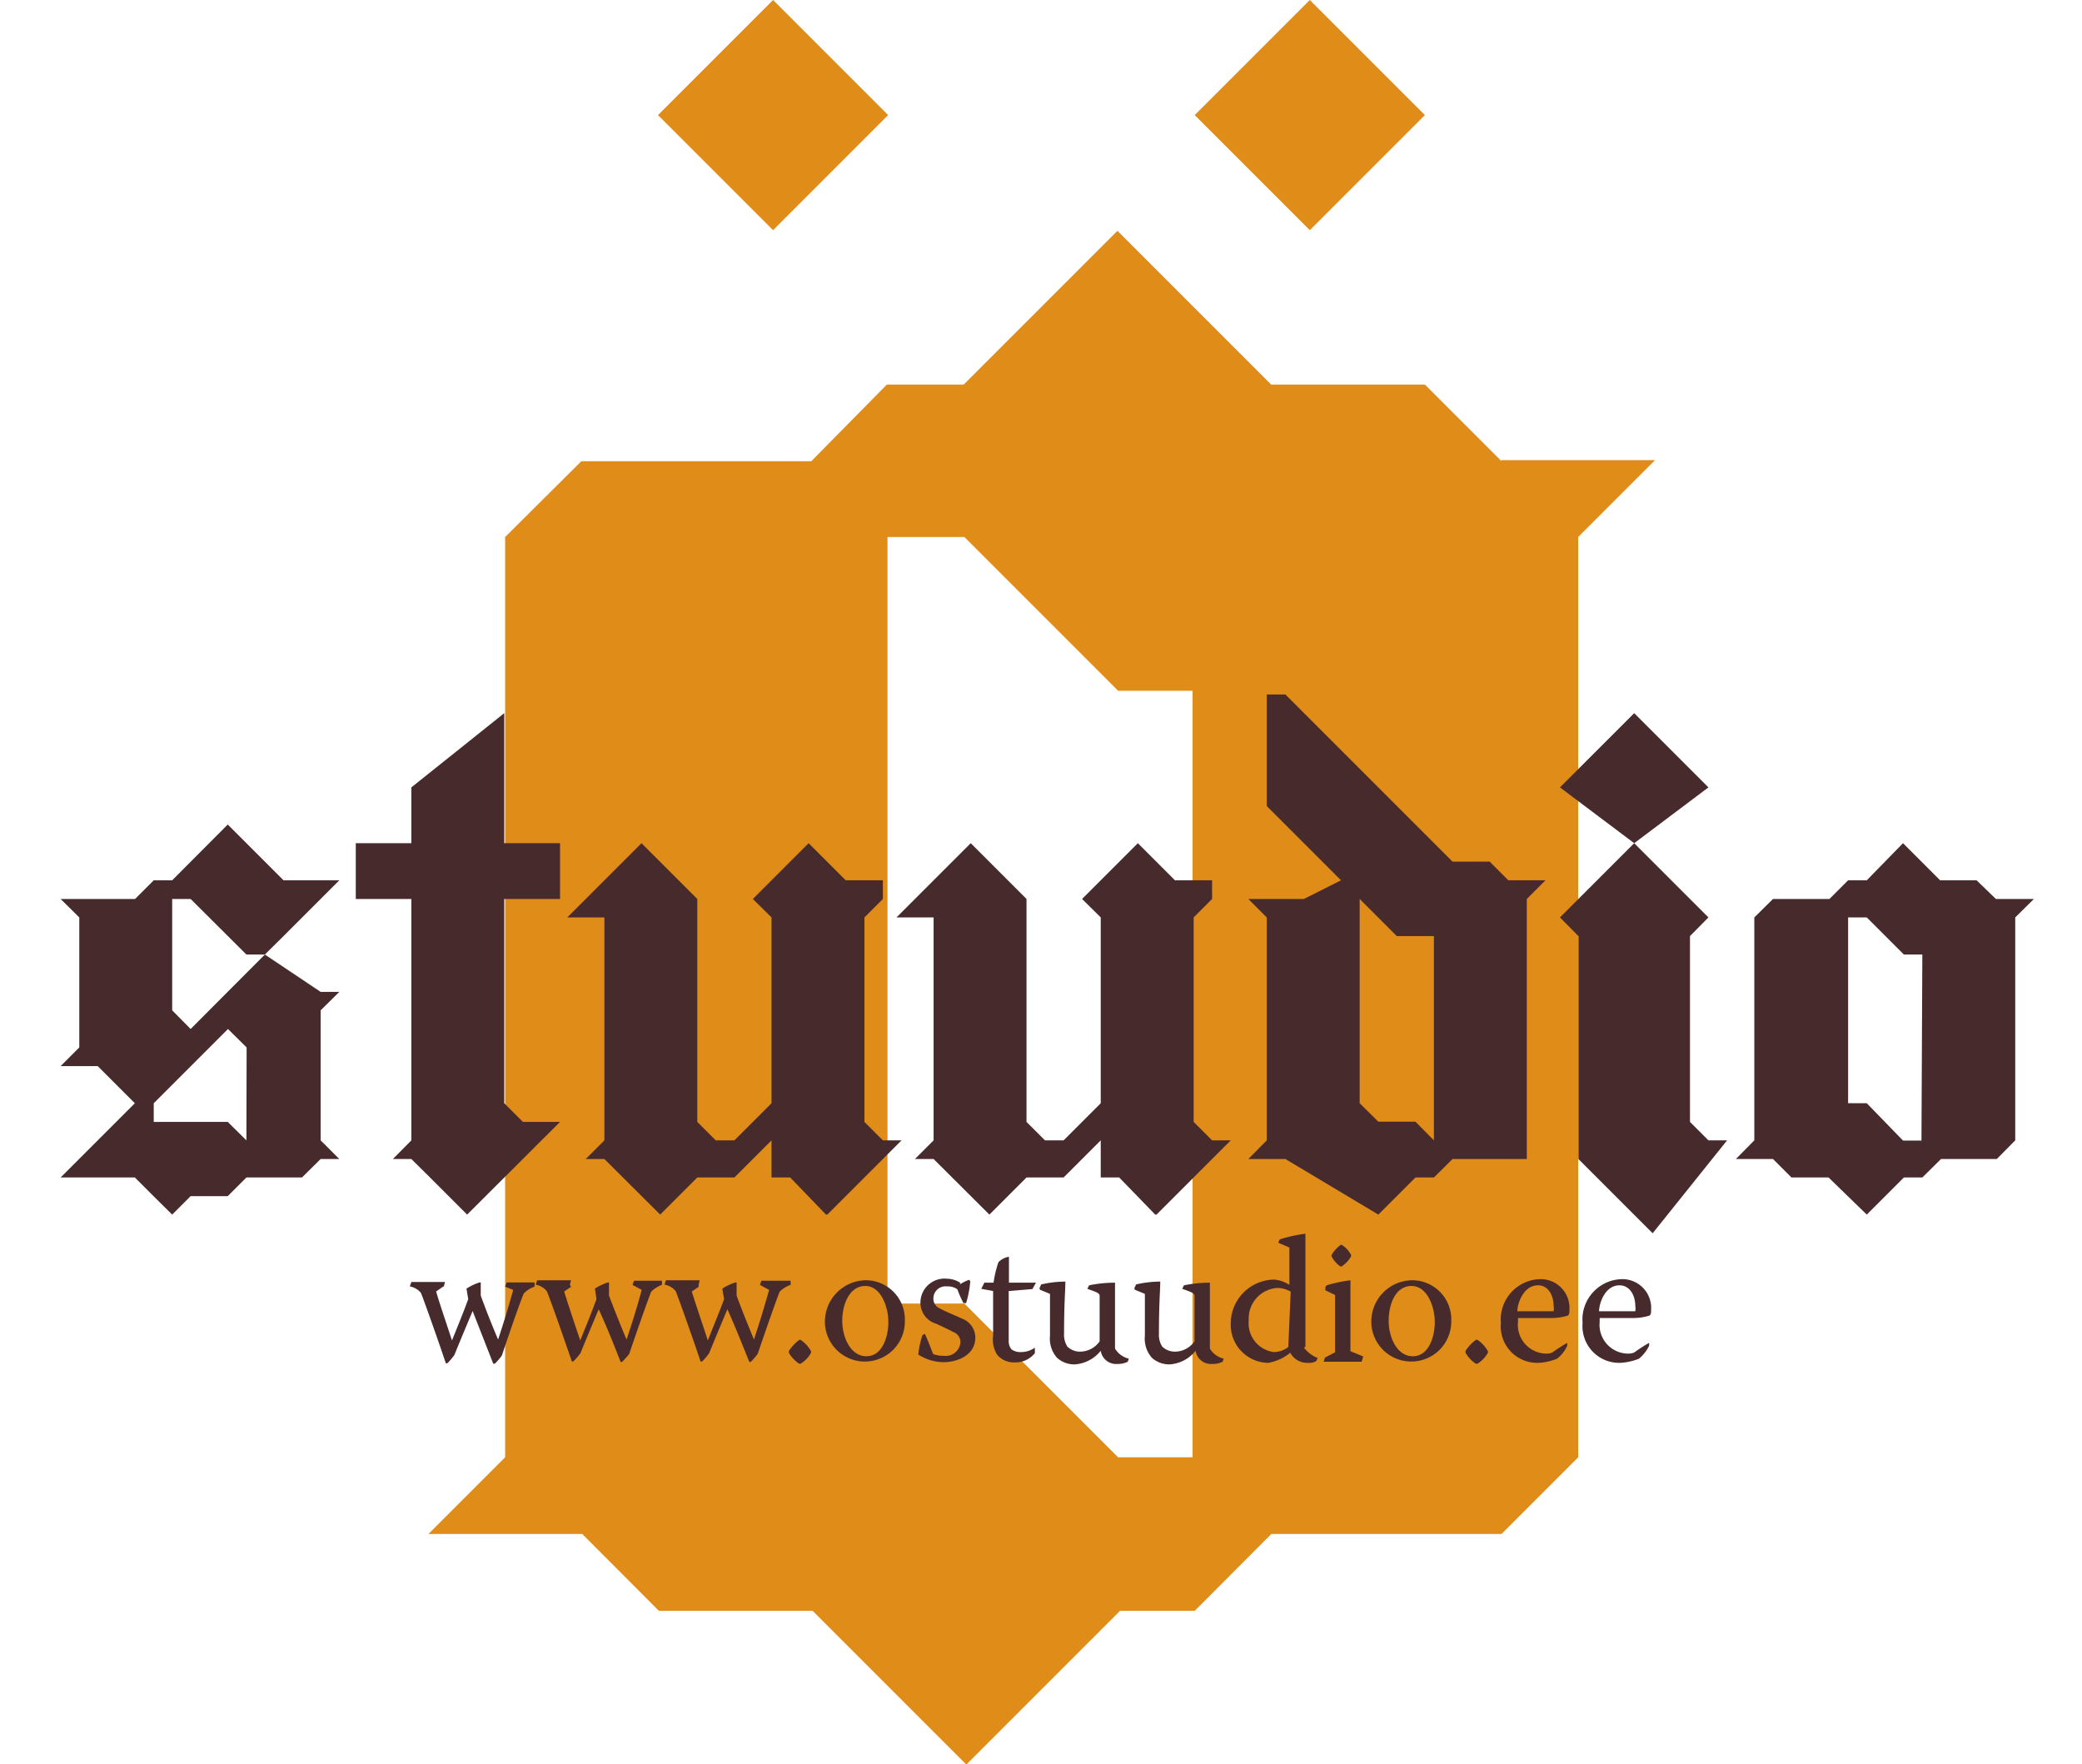 <svg id="Layer_1" data-name="Layer 1" xmlns="http://www.w3.org/2000/svg" viewBox="0 0 94.8 80.32"><defs><style>.cls-1{fill:#df8c19;}.cls-2{fill:#472a2b;}</style></defs><title>Ö_Stuudio_logo</title><polyline class="cls-1" points="35.2 0 29.96 5.24 35.2 10.48 40.44 5.24 35.2 0"/><polyline class="cls-1" points="59.64 0 54.4 5.24 59.64 10.48 64.88 5.24 59.64 0"/><path class="cls-1" d="M68.37,21l-3.49-3.49h-7l-7-7-7,7h-3.5L36.94,21H26.47L23,24.45v41.9l-3.49,3.49h7L30,73.34h7l7,7,7-7H54.4l3.49-3.5H68.37l3.49-3.49V24.45l3.5-3.5h-7M54.3,66.35H50.91l-7-7h-3.5V24.45h3.5l7,7H54.3Z"/><path class="cls-2" d="M90.88,40.93,90,40.08H88.34l-1.69-1.69L85,40.08h-.85l-.85.85H80.73l-.85.84V51.92l-.84.85h1.69l.84.84h1.69L85,55.3l1.69-1.69h.84l.85-.84h2.54l.84-.85V41.77l.85-.84H90.88m-3.39,11h-.84L85,50.23h-.85V41.77H85l1.69,1.69h.84Z"/><path class="cls-2" d="M15.45,45.16H14.6l-2.54-1.7.85-.84,2.54-2.54H12.91l-2.54-2.54L7.84,40.08H7l-.85.85H2.76l.85.84v5.92l-.85.85H4.45l1.69,1.69L2.76,53.61H6.14l.85.85.85.84.84-.84h1.69l.85-.85h2.53l.85-.84h.85l-.85-.85V46l.85-.84m-4.23,6.76-.85-.84H7v-.85l3.38-3.38.85.84ZM8.68,46.85,7.84,46V40.93h.84l2.54,2.53h.84Z"/><polyline class="cls-2" points="18.73 35.85 18.73 38.39 16.2 38.39 16.2 40.93 18.73 40.93 18.73 51.92 17.89 52.77 18.73 52.77 19.58 53.61 21.27 55.3 25.5 51.08 23.81 51.08 22.96 50.23 22.96 40.93 25.5 40.93 25.5 38.39 22.96 38.39 22.96 32.47 18.73 35.85"/><polyline class="cls-2" points="29.21 38.39 25.83 41.77 27.52 41.77 27.52 51.92 26.67 52.77 27.52 52.77 30.06 55.3 31.75 53.61 33.44 53.61 35.13 51.92 35.13 53.61 35.98 53.61 37.61 55.3 37.67 55.3 41.05 51.92 40.2 51.92 39.36 51.08 39.36 41.77 40.2 40.93 40.2 40.08 38.51 40.08 36.82 38.39 34.28 40.93 35.13 41.77 35.13 50.23 33.44 51.92 32.59 51.92 31.75 51.08 31.75 40.93 29.21 38.39"/><polyline class="cls-2" points="44.2 38.39 40.82 41.77 42.51 41.77 42.51 51.92 41.66 52.77 42.51 52.77 45.05 55.3 46.74 53.61 48.43 53.61 50.12 51.92 50.12 53.61 50.96 53.61 52.6 55.3 52.66 55.3 56.04 51.92 55.19 51.92 54.35 51.08 54.35 41.77 55.19 40.93 55.19 40.08 53.5 40.08 51.81 38.39 49.27 40.93 50.12 41.77 50.12 50.23 48.43 51.92 47.58 51.92 46.74 51.08 46.74 40.93 44.2 38.39"/><polyline class="cls-2" points="74.41 32.47 71.03 35.85 74.41 38.39 71.03 41.77 71.87 42.62 71.87 52.77 75.25 56.15 78.64 51.92 77.79 51.92 76.95 51.08 76.95 42.62 77.79 41.77 74.41 38.39 77.79 35.85 74.41 32.47"/><path class="cls-2" d="M68.68,40.08l-.85-.85H66.14l-7.61-7.61h-.85V36.7l3.38,3.38-1.69.85H56.84l.84.84V51.92l-.84.85h1.69l4.23,2.53,1.69-1.69h.84l.85-.84h3.38V40.93l.85-.85H68.68M65.29,51.92l-.84-.85H62.76l-.85-.84v-9.3l1.69,1.69h1.69Z"/><path class="cls-2" d="M20.16,58.59l-.3.21c.1.38.34,1.07.72,2.23h0c.28-.69.52-1.28.74-1.88l-.08-.48a2.5,2.5,0,0,1,.59-.28l.06,0,0,.6c.21.58.48,1.27.79,2h0c.27-.82.45-1.41.69-2.26L23,58.58l.07-.19h1.27l0,.19a1.25,1.25,0,0,0-.49.31c-.12.27-.54,1.45-1,2.83a2.83,2.83,0,0,1-.32.37h-.07l-.94-2.4h0c-.3.72-.46,1.09-.83,2a3.05,3.05,0,0,1-.32.38h-.07c-.28-.84-.88-2.55-1.13-3.2a.85.85,0,0,0-.51-.3l.07-.2h1.53l-.05.2"/><path class="cls-2" d="M26,58.59l-.31.21c.11.38.34,1.07.73,2.23h0c.28-.69.52-1.28.74-1.88l-.07-.48a2.32,2.32,0,0,1,.59-.28l.05,0,0,.6c.22.58.49,1.27.8,2h0c.27-.82.46-1.41.69-2.26l-.42-.23.07-.19h1.27l0,.19a1.33,1.33,0,0,0-.49.31c-.11.27-.53,1.45-1,2.83a2.91,2.91,0,0,1-.33.37h-.06c-.29-.74-.62-1.58-1-2.4h0c-.3.72-.46,1.09-.83,2a3.11,3.11,0,0,1-.33.38h-.06c-.29-.84-.88-2.55-1.14-3.2a.85.85,0,0,0-.51-.3l.07-.2H26l-.05.2"/><path class="cls-2" d="M31.81,58.59l-.31.21c.11.38.35,1.07.73,2.23h0c.27-.69.52-1.28.74-1.88l-.08-.48a2.5,2.5,0,0,1,.59-.28l.06,0,0,.6c.21.58.49,1.27.79,2h0c.27-.82.45-1.41.69-2.26l-.42-.23.07-.19H36l0,.19a1.3,1.3,0,0,0-.5.31c-.11.27-.53,1.45-1,2.83a2.83,2.83,0,0,1-.32.37h-.06c-.3-.74-.63-1.58-1-2.4h0c-.3.72-.46,1.09-.83,2a3.05,3.05,0,0,1-.32.38H31.9c-.28-.84-.88-2.55-1.13-3.2a.85.85,0,0,0-.51-.3l.06-.2h1.54l-.05.2"/><path class="cls-2" d="M36.45,61a1.52,1.52,0,0,1,.48.52l0,.07a1.29,1.29,0,0,1-.48.5l-.06,0a1.5,1.5,0,0,1-.47-.5l0-.08A2,2,0,0,1,36.4,61l.05,0"/><path class="cls-2" d="M41.2,60.13a1.82,1.82,0,1,1-3.64.08,1.89,1.89,0,0,1,1.85-1.92,1.78,1.78,0,0,1,1.79,1.84m-2.85,0c0,.76.38,1.62,1.1,1.62s1-.87,1-1.56-.34-1.64-1.05-1.64S38.35,59.36,38.35,60.15Z"/><path class="cls-2" d="M43.7,58.48a2.35,2.35,0,0,1,.42-.21l.06.06a4.81,4.81,0,0,1-.19,1l-.12,0a5.38,5.38,0,0,1-.28-.63.75.75,0,0,0-.48-.13.55.55,0,0,0-.61.55.47.47,0,0,0,.29.45c.25.14.7.32,1,.46a.93.93,0,0,1,.62.86c0,.88-.93,1.13-1.43,1.13a2.16,2.16,0,0,1-1.17-.35,4.72,4.72,0,0,1,.19-.88l.11-.06c.11.21.29.7.38.92a1.36,1.36,0,0,0,.49.08.67.67,0,0,0,.75-.59.48.48,0,0,0-.32-.49c-.22-.12-.48-.24-.78-.38a1,1,0,0,1-.72-1,1.1,1.1,0,0,1,1.22-1.05,1.14,1.14,0,0,1,.6.19"/><path class="cls-2" d="M47.17,58.4l-.16.29-1.08.09c0,.38,0,1.31,0,2.28a.57.57,0,0,0,.13.38.69.69,0,0,0,.41.12,1.09,1.09,0,0,0,.65-.2l0,0v.25a1.14,1.14,0,0,1-.93.42,1,1,0,0,1-.78-.34,1.28,1.28,0,0,1-.19-.87V58.78l-.54-.1.14-.28h.42a5.17,5.17,0,0,1,.22-.93.86.86,0,0,1,.48-.25l0,1.18h1.24"/><path class="cls-2" d="M47.33,58.65l.08-.17a5,5,0,0,1,1.1-.13c0,.36-.06,1-.06,2.37a1,1,0,0,0,.15.59.83.83,0,0,0,.59.23,1.09,1.09,0,0,0,.88-.47V59c0-.13-.17-.18-.56-.32l.08-.16a5.91,5.91,0,0,1,1.18-.12c0,.38,0,.89,0,3a1,1,0,0,0,.63.46l-.05.14a1,1,0,0,1-.46.1.71.71,0,0,1-.77-.6h0a1.65,1.65,0,0,1-1.18.62,1.17,1.17,0,0,1-.81-.3,1.31,1.31,0,0,1-.32-1c0-.54,0-1.34,0-1.91l-.46-.19"/><path class="cls-2" d="M51.65,58.65l.08-.17a5,5,0,0,1,1.1-.13c0,.36-.06,1-.06,2.37a1,1,0,0,0,.15.59.83.83,0,0,0,.59.23,1.09,1.09,0,0,0,.88-.47V59c0-.13-.17-.18-.56-.32l.08-.16a5.91,5.91,0,0,1,1.18-.12c0,.38,0,.89,0,3a1,1,0,0,0,.63.46l-.05.14a1,1,0,0,1-.46.1.71.71,0,0,1-.77-.6h0a1.65,1.65,0,0,1-1.18.62,1.17,1.17,0,0,1-.81-.3,1.31,1.31,0,0,1-.32-1c0-.54,0-1.34,0-1.91l-.46-.19"/><path class="cls-2" d="M59.37,61.35a1.43,1.43,0,0,0,.63.48l-.07.14a.63.63,0,0,1-.37.08.87.87,0,0,1-.81-.46h0a2.19,2.19,0,0,1-1,.46,1.73,1.73,0,0,1-1.71-1.79,2,2,0,0,1,2-2,1.54,1.54,0,0,1,.67.24h0c0-.59,0-1.1,0-1.7l-.51-.22.07-.15a6.68,6.68,0,0,1,1.17-.26c0,.84,0,1.64,0,2.53v2.62m-.67-2.51a1.19,1.19,0,0,0-.6-.17,1.39,1.39,0,0,0-1.31,1.47A1.32,1.32,0,0,0,58,61.56a1.11,1.11,0,0,0,.66-.23Z"/><path class="cls-2" d="M60.41,58.52a6.57,6.57,0,0,1,1.08-.23v1.63c0,.91,0,1.38,0,1.6l.58.24L62,62H60.27l.06-.19.46-.24c0-.27,0-1,0-1.61v-1l-.44-.21,0-.16m.76-1.9a1.14,1.14,0,0,1,.41.45l0,.06a1.37,1.37,0,0,1-.43.46l-.06,0a1.27,1.27,0,0,1-.4-.46l0-.06a1.52,1.52,0,0,1,.43-.47Z"/><path class="cls-2" d="M66.08,60.13a1.82,1.82,0,1,1-3.64.08,1.88,1.88,0,0,1,1.85-1.92,1.78,1.78,0,0,1,1.79,1.84m-2.85,0c0,.76.38,1.62,1.1,1.62s1-.87,1-1.56-.34-1.64-1.06-1.64S63.23,59.36,63.23,60.15Z"/><path class="cls-2" d="M67.27,61a1.52,1.52,0,0,1,.48.52l0,.07a1.36,1.36,0,0,1-.48.5l-.07,0a1.5,1.5,0,0,1-.47-.5l0-.08a1.82,1.82,0,0,1,.48-.51l0,0"/><path class="cls-2" d="M69.12,60.06v.11a1.31,1.31,0,0,0,1.29,1.46.68.68,0,0,0,.27-.05,8.1,8.1,0,0,1,.68-.44l0,.13a1.54,1.54,0,0,1-.46.59,2.55,2.55,0,0,1-.85.19,1.66,1.66,0,0,1-1.71-1.81,1.84,1.84,0,0,1,1.75-2,1.31,1.31,0,0,1,1.37,1.4c0,.1,0,.22-.08.26a2.56,2.56,0,0,1-.76.11H69.12m1.62-.31a.55.55,0,0,0,0-.24c0-.48-.24-.94-.71-.94-.67,0-.94.84-.94,1.18Z"/><path class="cls-2" d="M72.84,60.06a.41.41,0,0,0,0,.11,1.31,1.31,0,0,0,1.29,1.46.74.74,0,0,0,.28-.05,6.74,6.74,0,0,1,.68-.44l0,.13a1.76,1.76,0,0,1-.46.59,2.67,2.67,0,0,1-.85.19,1.67,1.67,0,0,1-1.72-1.81,1.84,1.84,0,0,1,1.76-2,1.31,1.31,0,0,1,1.36,1.4c0,.1,0,.22-.08.26a2.5,2.5,0,0,1-.76.11H72.84m1.62-.31a.75.75,0,0,0,0-.24c0-.48-.25-.94-.72-.94-.67,0-.93.84-.93,1.18Z"/></svg>